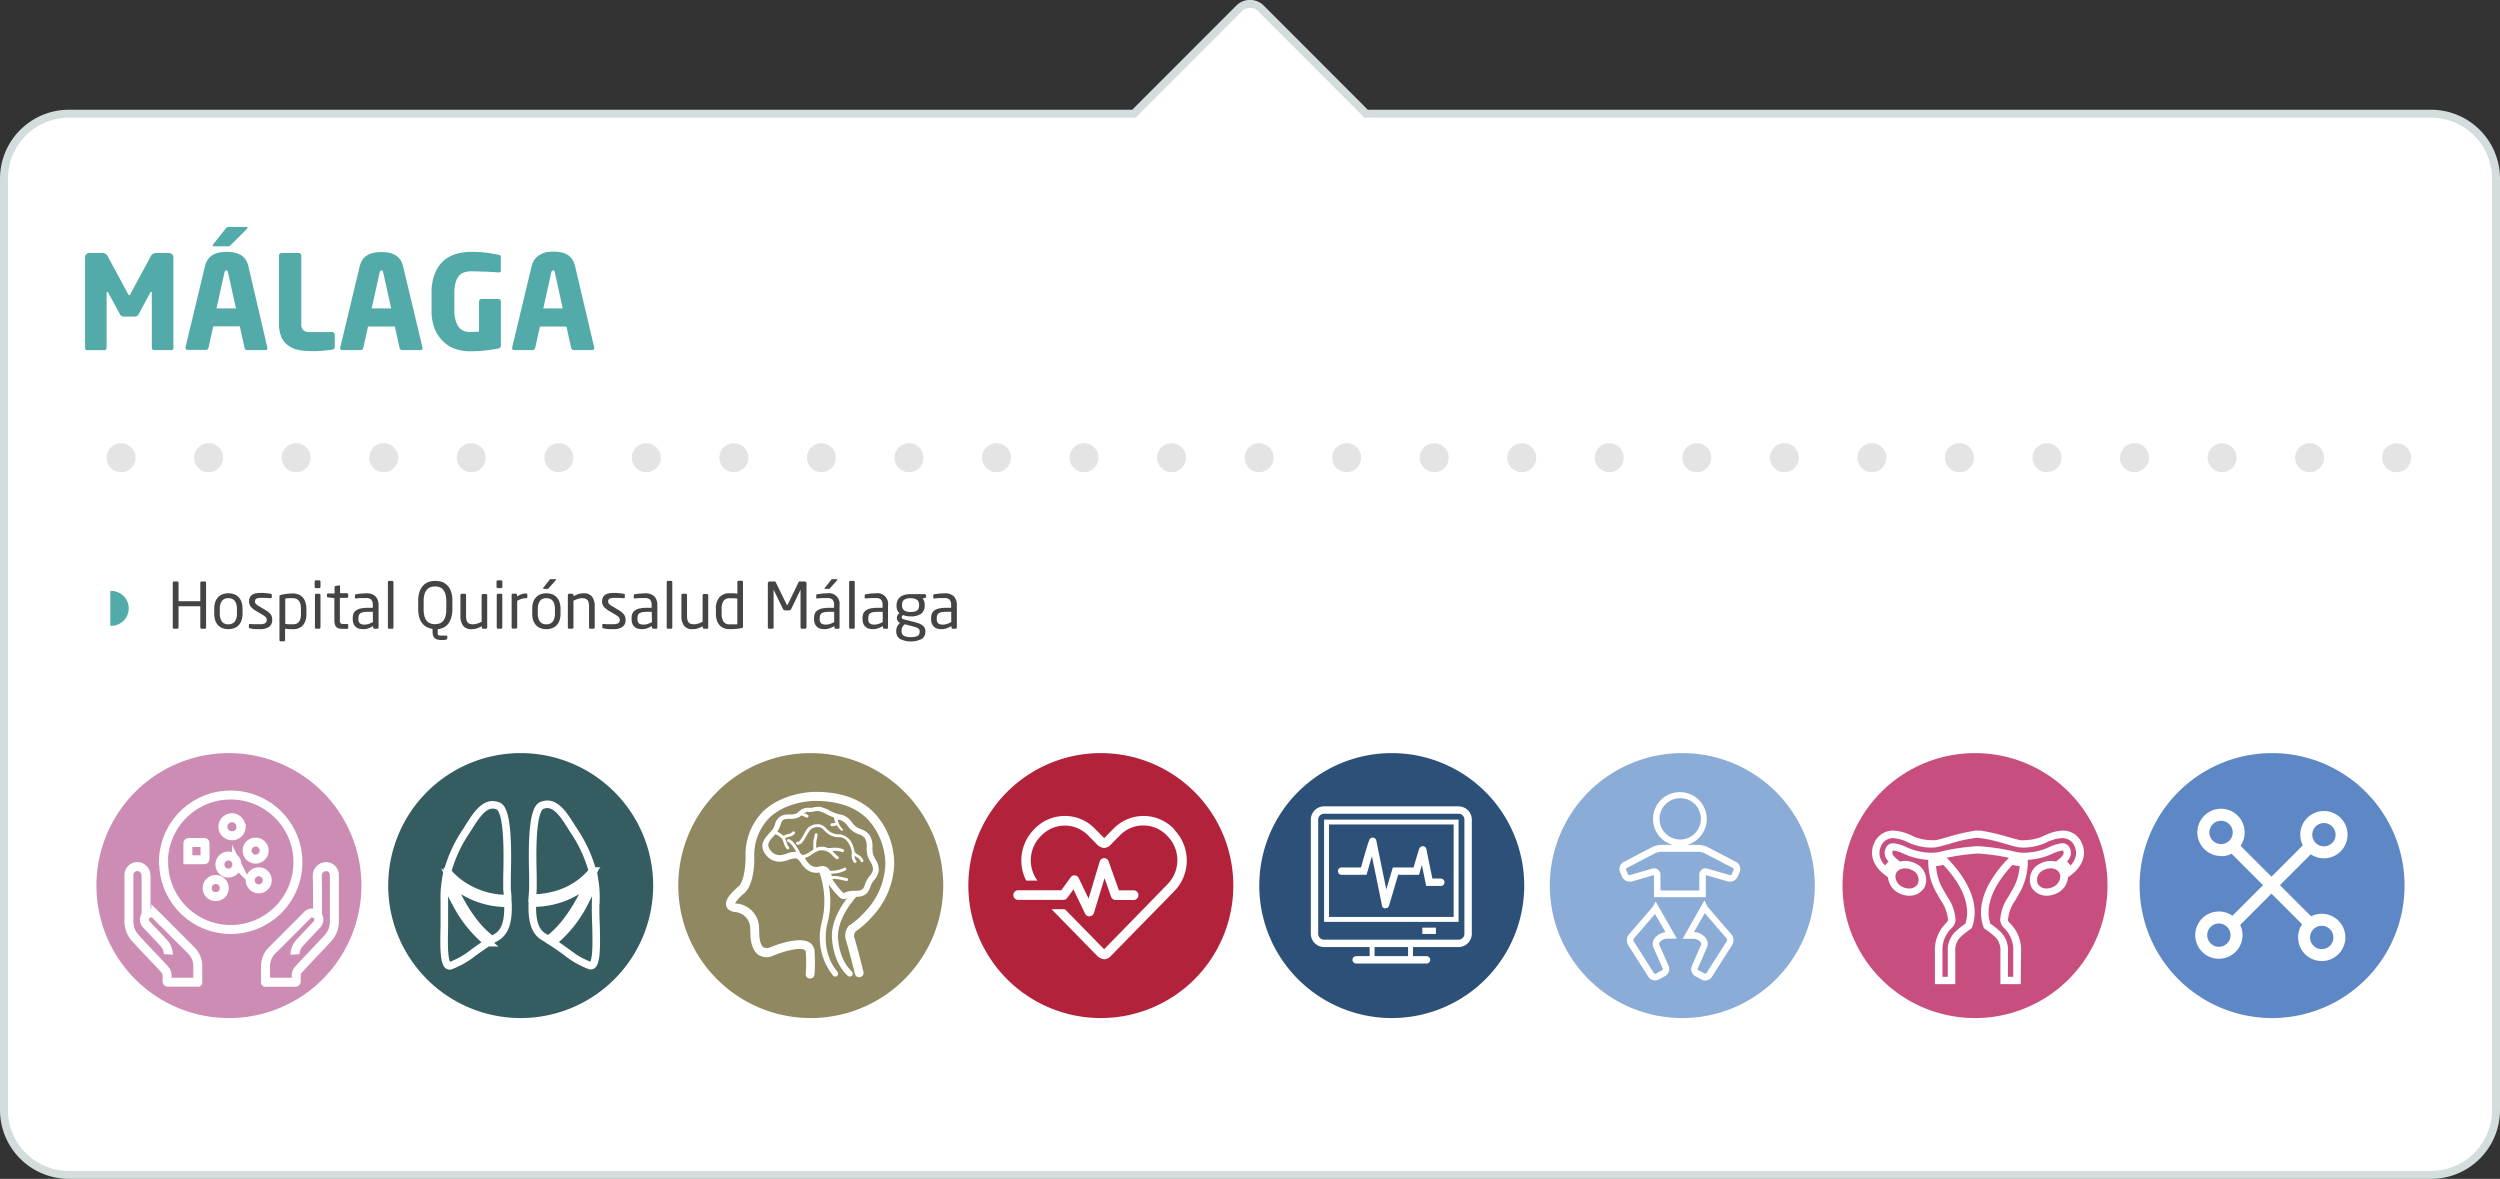 <svg id="b39276c7-96c7-4fc7-98d1-ea59fa91fa5f" data-name="Capa 1" xmlns="http://www.w3.org/2000/svg" xmlns:xlink="http://www.w3.org/1999/xlink" viewBox="0 0 471.78 222.47">
  <rect x="0" y="0" width="471.78" height="222.47" fill="#333333" stroke="none"/>
  <defs>
    <linearGradient id="aad34ce6-93f5-4c8c-8da5-0402773045c1" data-name="Degradado sin nombre" x1="-369.88" y1="2931.22" x2="-369.13" y2="2931.22" gradientTransform="matrix(106.67, 0, 0, -106.67, 39709.27, 312994.71)" gradientUnits="userSpaceOnUse">
      <stop offset="0" stop-color="#fff"/>
      <stop offset="1"/>
    </linearGradient>
    <mask id="e2575a14-0cfa-4ccc-a0b0-5ac00173b8ab" x="-2223.27" y="-903.78" width="4382.04" height="2391.31" maskUnits="userSpaceOnUse">
      <g transform="translate(-77.86 -28.42)">
        <rect x="-805.87" y="-1755.23" width="1702.98" height="4151.06" transform="translate(-277.75 310.16) rotate(-80.1)" fill="url(#aad34ce6-93f5-4c8c-8da5-0402773045c1)"/>
      </g>
    </mask>
    <clipPath id="b884598d-247d-495b-bdfd-481c0fd9cb1d" transform="translate(-77.86 -28.42)">
      <rect x="97.23" y="111.31" width="436.38" height="6.97" fill="none"/>
    </clipPath>
  </defs>
  <path d="M536.63,49.88h-201a1.67,1.67,0,0,0-.12-.16L315.81,30a2.92,2.92,0,0,0-4.11,0L292,49.72c-.05.05-.08.11-.13.16h-201A12.26,12.26,0,0,0,78.61,62.14V237.88a12.26,12.26,0,0,0,12.27,12.26H536.63a12.26,12.26,0,0,0,12.26-12.26V62.14A12.26,12.26,0,0,0,536.63,49.88Z" transform="translate(-77.86 -28.42)" fill="#fff" stroke="#d3dddd" stroke-miterlimit="10" stroke-width="1.5"/>
  <g>
    <path d="M110.45,94.41a.59.59,0,0,1-.29.07h-3.25a.37.37,0,0,1-.29-.14.61.61,0,0,1-.11-.35V83.71c0-.13,0-.2-.12-.2s-.13.06-.2.18L104,87.75a.8.8,0,0,1-.74.42h-2a.81.81,0,0,1-.74-.42L98.3,83.69c-.06-.12-.13-.18-.19-.18s-.13.07-.13.2V94a.54.54,0,0,1-.11.35.35.35,0,0,1-.28.14H94.34a.59.59,0,0,1-.29-.07.28.28,0,0,1-.13-.27V77a.8.8,0,0,1,.24-.62.92.92,0,0,1,.64-.22h2.32a1.15,1.15,0,0,1,1.09.66l3.77,7c.11.21.2.32.27.32s.17-.11.27-.32l3.77-7a1.15,1.15,0,0,1,1.09-.66h2.31a.9.9,0,0,1,.64.23.82.82,0,0,1,.25.63V94.14A.28.28,0,0,1,110.45,94.41Z" transform="translate(-77.86 -28.42)" fill="#52aaa9"/>
    <path d="M128.33,94.09q0,.39-.42.39h-3.45a.44.44,0,0,1-.32-.12A.66.66,0,0,1,124,94l-.89-4h-5l-.89,4a.66.66,0,0,1-.17.32.45.45,0,0,1-.32.12h-3.46c-.28,0-.41-.13-.41-.39a.09.09,0,0,1,0,0,.15.15,0,0,0,0-.07l3.67-15.29a3.87,3.87,0,0,1,.64-1.43,2.81,2.81,0,0,1,1-.82,4.06,4.06,0,0,1,1.19-.39,9.32,9.32,0,0,1,1.29-.09,9,9,0,0,1,1.27.09,4.09,4.09,0,0,1,1.18.39,2.78,2.78,0,0,1,1,.82,3.71,3.71,0,0,1,.64,1.43L128.31,94a.15.15,0,0,0,0,.07A.09.09,0,0,1,128.33,94.09Zm-3.77-22.68a.29.29,0,0,1-.1.2l-3,3-.24.23a.71.71,0,0,1-.35.07h-2.64c-.14,0-.22-.06-.22-.17a.36.36,0,0,1,.1-.25l2.29-2.88a1.94,1.94,0,0,1,.29-.29.69.69,0,0,1,.38-.08h3.23C124.47,71.24,124.56,71.29,124.56,71.41Zm-3.67,8.41a1.82,1.82,0,0,0-.1-.29c0-.06-.11-.08-.22-.08s-.3.12-.35.37l-1.5,6.8h3.67Z" transform="translate(-77.86 -28.42)" fill="#52aaa9"/>
    <path d="M140.56,94.39a7.29,7.29,0,0,1-.78.12l-1,.1-1.14.07-1.07,0a13,13,0,0,1-2.28-.2,4.69,4.69,0,0,1-1.92-.78A4,4,0,0,1,131,92.12a6.35,6.35,0,0,1-.49-2.71V76.66a.47.47,0,0,1,.14-.35.52.52,0,0,1,.35-.14h3.23a.49.49,0,0,1,.34.14.49.49,0,0,1,.15.35V89.41a1.82,1.82,0,0,0,.36,1.31,1.68,1.68,0,0,0,1.22.36h4.24a.45.45,0,0,1,.34.15.46.46,0,0,1,.15.34v2.3C141.05,94.15,140.89,94.32,140.56,94.39Z" transform="translate(-77.86 -28.42)" fill="#52aaa9"/>
    <path d="M157.62,94.09q0,.39-.42.39h-3.45a.44.44,0,0,1-.32-.12.77.77,0,0,1-.18-.32l-.88-4h-5.06l-.88,4a.67.67,0,0,1-.18.32.44.44,0,0,1-.32.12h-3.45q-.42,0-.42-.39s0,0,0,0,0,0,0-.07l3.67-15.29a3.87,3.87,0,0,1,.64-1.43,2.81,2.81,0,0,1,1-.82,3.87,3.87,0,0,1,1.19-.39,9.29,9.29,0,0,1,1.28-.09,8.93,8.93,0,0,1,1.27.09,4.06,4.06,0,0,1,1.19.39,2.78,2.78,0,0,1,1,.82,3.87,3.87,0,0,1,.64,1.43L157.59,94a.14.14,0,0,0,0,.07S157.62,94.07,157.62,94.09Zm-7.45-14.27a.86.86,0,0,0-.1-.29c0-.06-.1-.08-.22-.08s-.29.12-.34.37L148,86.62h3.68Z" transform="translate(-77.86 -28.42)" fill="#52aaa9"/>
    <path d="M172.29,79.75a.45.45,0,0,1-.27.07h-.08l-2.22-.13c-.88,0-1.85-.07-2.91-.07a4.05,4.05,0,0,0-1.34.2,2.25,2.25,0,0,0-1,.67,3.17,3.17,0,0,0-.64,1.3,7.64,7.64,0,0,0-.23,2v3.08a7.18,7.18,0,0,0,.26,2.1,3.74,3.74,0,0,0,.67,1.28,2.18,2.18,0,0,0,.9.64,3,3,0,0,0,.94.17c.67,0,1.3,0,1.89-.07V85.34a.52.52,0,0,1,.14-.35.43.43,0,0,1,.33-.15h3.16a.46.46,0,0,1,.34.15.49.49,0,0,1,.15.35v8.28a.54.54,0,0,1-.49.57q-1,.19-2.34.36a28.74,28.74,0,0,1-3.18.16,8.38,8.38,0,0,1-2.28-.35,6.17,6.17,0,0,1-2.29-1.23A6.82,6.82,0,0,1,160,90.72a9.14,9.14,0,0,1-.7-3.85V83.81a9.58,9.58,0,0,1,.67-3.88,6.39,6.39,0,0,1,1.73-2.41,6.18,6.18,0,0,1,2.42-1.23,10.68,10.68,0,0,1,2.67-.34,21.7,21.7,0,0,1,3.16.2c.87.14,1.54.26,2,.36.28,0,.42.17.42.37V79.5A.28.28,0,0,1,172.29,79.75Z" transform="translate(-77.86 -28.42)" fill="#52aaa9"/>
    <path d="M190,94.09q0,.39-.42.39h-3.45a.44.44,0,0,1-.32-.12.66.66,0,0,1-.17-.32l-.89-4h-5l-.89,4a.66.66,0,0,1-.17.32.45.45,0,0,1-.32.12h-3.45q-.42,0-.42-.39a.09.09,0,0,1,0,0,.15.15,0,0,0,0-.07l3.67-15.29a4,4,0,0,1,.64-1.43,2.81,2.81,0,0,1,1-.82A4.06,4.06,0,0,1,181,76a9.32,9.32,0,0,1,1.29-.09,9,9,0,0,1,1.27.09,4.09,4.09,0,0,1,1.18.39,2.78,2.78,0,0,1,1,.82,3.71,3.71,0,0,1,.64,1.43L190,94a.15.15,0,0,0,0,.07A.09.09,0,0,1,190,94.09Zm-7.44-14.27a1.82,1.82,0,0,0-.1-.29c0-.06-.11-.08-.22-.08s-.3.12-.35.37l-1.5,6.8h3.67Z" transform="translate(-77.86 -28.42)" fill="#52aaa9"/>
  </g>
  <g mask="url(#e2575a14-0cfa-4ccc-a0b0-5ac00173b8ab)">
    <g clip-path="url(#b884598d-247d-495b-bdfd-481c0fd9cb1d)">
      <line x1="39.37" y1="86.37" x2="444.01" y2="86.37" fill="none" stroke="#e4e4e4" stroke-linecap="round" stroke-linejoin="round" stroke-width="5.47" stroke-dasharray="0 16.52"/>
      <path d="M530.13,114.8h0m-429.42,0h0" transform="translate(-77.86 -28.42)" fill="none" stroke="#e4e4e4" stroke-linecap="round" stroke-linejoin="round" stroke-width="5.47"/>
    </g>
  </g>
  <g>
    <path d="M116.68,147a.28.28,0,0,1-.17.07h-.61a.26.26,0,0,1-.17-.07.23.23,0,0,1-.07-.17v-4h-4.11v4a.23.23,0,0,1-.07.17.26.26,0,0,1-.17.07h-.61a.24.24,0,0,1-.24-.24v-8.44a.24.24,0,0,1,.24-.24h.61a.26.26,0,0,1,.17.07.23.23,0,0,1,.07.17v3.48h4.11v-3.48a.23.23,0,0,1,.07-.17.26.26,0,0,1,.17-.07h.61a.28.28,0,0,1,.17.07.23.23,0,0,1,.07.17v8.44A.23.23,0,0,1,116.68,147Z" transform="translate(-77.86 -28.42)" fill="#444"/>
    <path d="M123.46,145.42a2.47,2.47,0,0,1-.51.93,2.24,2.24,0,0,1-.84.59,3.31,3.31,0,0,1-2.32,0,2.28,2.28,0,0,1-.83-.59,2.62,2.62,0,0,1-.51-.93,4.1,4.1,0,0,1-.16-1.2v-.91a4.1,4.1,0,0,1,.16-1.2,2.49,2.49,0,0,1,.51-.92,2.19,2.19,0,0,1,.83-.6,3.31,3.31,0,0,1,2.32,0,2.15,2.15,0,0,1,.84.6,2.36,2.36,0,0,1,.51.92,4.09,4.09,0,0,1,.17,1.2v.91A4.09,4.09,0,0,1,123.46,145.42Zm-.89-2.11a2.53,2.53,0,0,0-.38-1.46,1.42,1.42,0,0,0-1.24-.54,1.4,1.4,0,0,0-1.22.53,2.47,2.47,0,0,0-.39,1.47v.91a2.54,2.54,0,0,0,.38,1.47,1.39,1.39,0,0,0,1.23.54,1.41,1.41,0,0,0,1.23-.54,2.42,2.42,0,0,0,.39-1.47Z" transform="translate(-77.86 -28.42)" fill="#444"/>
    <path d="M129.22,145.41a1.5,1.5,0,0,1-.62,1.33,2.91,2.91,0,0,1-1.63.41h-.4l-.49,0-.52-.06-.48-.09c-.17,0-.25-.12-.25-.24v-.42a.16.16,0,0,1,.06-.13.25.25,0,0,1,.15-.05h0l.47.05.53,0,.49,0H127a1.74,1.74,0,0,0,.89-.18.71.71,0,0,0,.3-.67.68.68,0,0,0-.19-.48,3.45,3.45,0,0,0-.71-.51l-1.21-.72a3.73,3.73,0,0,1-.89-.74,1.51,1.51,0,0,1-.33-1,1.6,1.6,0,0,1,.16-.77,1.48,1.48,0,0,1,.46-.5,1.78,1.78,0,0,1,.68-.25,4.77,4.77,0,0,1,.87-.08c.33,0,.66,0,1,.05a8,8,0,0,1,.89.11.23.23,0,0,1,.23.24v.4a.18.18,0,0,1-.21.2h0l-.84-.06c-.34,0-.69,0-1,0a2.23,2.23,0,0,0-.81.12c-.21.08-.31.28-.31.58a.62.62,0,0,0,.21.47,2.7,2.7,0,0,0,.62.44l1.19.71a3.36,3.36,0,0,1,1,.86A1.66,1.66,0,0,1,129.22,145.41Z" transform="translate(-77.86 -28.42)" fill="#444"/>
    <path d="M135.06,146.39a2.43,2.43,0,0,1-2,.76l-.66,0-.74-.1v2.17a.24.24,0,0,1-.23.23h-.61a.2.2,0,0,1-.16-.07.21.21,0,0,1-.06-.16v-8.25a.3.3,0,0,1,.05-.18s.09-.08.21-.1a8.74,8.74,0,0,1,1.06-.2,9.12,9.12,0,0,1,1.14-.08,3,3,0,0,1,1.17.21,2,2,0,0,1,.81.6,2.35,2.35,0,0,1,.48.93,4.31,4.31,0,0,1,.16,1.23v.86A3.28,3.28,0,0,1,135.06,146.39Zm-.41-3a4.43,4.43,0,0,0-.07-.85,2,2,0,0,0-.26-.66,1.22,1.22,0,0,0-.48-.42,1.67,1.67,0,0,0-.75-.15,6.45,6.45,0,0,0-.76,0c-.26,0-.47.05-.64.08v4.75a5.94,5.94,0,0,0,.71.09l.69,0a1.83,1.83,0,0,0,.75-.13,1.2,1.2,0,0,0,.48-.41,1.87,1.87,0,0,0,.26-.64,4.65,4.65,0,0,0,.07-.87Z" transform="translate(-77.86 -28.42)" fill="#444"/>
    <path d="M138.27,139.34a.23.23,0,0,1-.17.07h-.62a.21.21,0,0,1-.16-.07.23.23,0,0,1-.08-.17v-1a.25.25,0,0,1,.08-.17.26.26,0,0,1,.16-.07h.62a.24.24,0,0,1,.24.24v1A.26.26,0,0,1,138.27,139.34Zm0,7.66a.26.26,0,0,1-.17.07h-.57a.26.26,0,0,1-.17-.07.23.23,0,0,1-.07-.17v-6.12a.24.24,0,0,1,.24-.24h.57a.24.24,0,0,1,.24.24v6.12A.23.23,0,0,1,138.24,147Z" transform="translate(-77.86 -28.42)" fill="#444"/>
    <path d="M143.38,147.09l-.4,0a2.62,2.62,0,0,1-.38,0,3.73,3.73,0,0,1-.72-.06,1.11,1.11,0,0,1-.51-.25,1,1,0,0,1-.3-.49,2.59,2.59,0,0,1-.11-.81v-4.18l-1.16-.14c-.15,0-.23-.08-.23-.21v-.33c0-.14.08-.21.23-.21H141v-1.18a.24.24,0,0,1,.22-.24l.63-.09h0a.17.17,0,0,1,.13,0,.25.25,0,0,1,.05.15v1.31h1.3a.2.2,0,0,1,.16.07.23.23,0,0,1,.08.17v.41a.28.28,0,0,1-.24.24H142v4.17a1,1,0,0,0,.14.63.82.82,0,0,0,.51.13h.67c.17,0,.25.05.25.17v.42Q143.59,147.06,143.38,147.09Z" transform="translate(-77.86 -28.42)" fill="#444"/>
    <path d="M149.23,147a.26.26,0,0,1-.17.07h-.55a.24.24,0,0,1-.16-.07.25.25,0,0,1-.08-.17v-.27a5.43,5.43,0,0,1-.88.42,2.63,2.63,0,0,1-1,.17,2.94,2.94,0,0,1-.74-.09,1.45,1.45,0,0,1-.63-.32,1.6,1.6,0,0,1-.43-.6,2.28,2.28,0,0,1-.16-.93v-.15a2.22,2.22,0,0,1,.15-.85,1.35,1.35,0,0,1,.49-.6,2.34,2.34,0,0,1,.89-.37,6.6,6.6,0,0,1,1.36-.12h.89v-.48a1.54,1.54,0,0,0-.29-1.06,1.34,1.34,0,0,0-1-.3c-.39,0-.73,0-1,0l-.8.07h-.06a.24.24,0,0,1-.15,0s-.07-.07-.07-.15v-.42c0-.13.09-.21.25-.23l.81-.11c.3,0,.65-.05,1.05-.05a2.34,2.34,0,0,1,1.8.6,2.37,2.37,0,0,1,.55,1.66v4.19A.25.25,0,0,1,149.23,147Zm-1-3.12h-.89a5.62,5.62,0,0,0-.9.06,1.4,1.4,0,0,0-.56.21.68.68,0,0,0-.29.36,1.42,1.42,0,0,0-.09.54v.15a1.07,1.07,0,0,0,.29.87,1.38,1.38,0,0,0,.82.22,2.63,2.63,0,0,0,.8-.12,4.37,4.37,0,0,0,.82-.36Z" transform="translate(-77.86 -28.42)" fill="#444"/>
    <path d="M152.05,147a.21.21,0,0,1-.15.07h-.63a.21.21,0,0,1-.15-.07.27.27,0,0,1-.06-.17v-8.56a.23.23,0,0,1,.06-.16.21.21,0,0,1,.15-.07h.63a.21.21,0,0,1,.15.07.23.23,0,0,1,.06.16v8.56A.27.27,0,0,1,152.05,147Z" transform="translate(-77.86 -28.42)" fill="#444"/>
    <path d="M163,145a3.42,3.42,0,0,1-.56,1.13,2.38,2.38,0,0,1-.87.71,3.41,3.41,0,0,1-1.11.33v.51a1.77,1.77,0,0,0,0,.37.42.42,0,0,0,.11.21.54.54,0,0,0,.23.1l.37,0H162a.38.38,0,0,1,.19,0,.16.16,0,0,1,.08.14v.41c0,.1-.09.18-.26.22a2.71,2.71,0,0,1-.72.07,3.71,3.71,0,0,1-.78-.07,1.24,1.24,0,0,1-.56-.24,1.09,1.09,0,0,1-.34-.49,2.11,2.11,0,0,1-.12-.77v-.54a3.22,3.22,0,0,1-1.09-.33,2.59,2.59,0,0,1-.86-.72,3.27,3.27,0,0,1-.56-1.12,5.6,5.6,0,0,1-.2-1.57v-1.54a5.06,5.06,0,0,1,.25-1.71,3,3,0,0,1,.68-1.17,2.65,2.65,0,0,1,1-.68,4.13,4.13,0,0,1,2.6,0,2.65,2.65,0,0,1,1,.68,3,3,0,0,1,.68,1.17,5.34,5.34,0,0,1,.24,1.71v1.54A5.73,5.73,0,0,1,163,145Zm-.92-3.12a4.76,4.76,0,0,0-.15-1.29,2.38,2.38,0,0,0-.42-.86,1.6,1.6,0,0,0-.67-.49,2.72,2.72,0,0,0-1.78,0,1.6,1.6,0,0,0-.67.49,2.24,2.24,0,0,0-.43.86,4.76,4.76,0,0,0-.15,1.29v1.54a4.76,4.76,0,0,0,.15,1.29,2.24,2.24,0,0,0,.43.86,1.6,1.6,0,0,0,.67.49,2.72,2.72,0,0,0,1.78,0,1.6,1.6,0,0,0,.67-.49,2.38,2.38,0,0,0,.42-.86,4.76,4.76,0,0,0,.15-1.29Z" transform="translate(-77.86 -28.42)" fill="#444"/>
    <path d="M169.75,147a.26.26,0,0,1-.17.07H169a.23.23,0,0,1-.16-.08.24.24,0,0,1-.06-.17v-.23a5,5,0,0,1-.94.42,3,3,0,0,1-1,.14,1.85,1.85,0,0,1-1.59-.65,3,3,0,0,1-.5-1.84v-3.95a.22.22,0,0,1,.07-.17.23.23,0,0,1,.17-.07h.58a.2.2,0,0,1,.16.07.23.23,0,0,1,.08.17v3.94a3.33,3.33,0,0,0,.07.76,1.35,1.35,0,0,0,.24.48.91.91,0,0,0,.42.26,2.05,2.05,0,0,0,.59.08,2.83,2.83,0,0,0,.79-.13,6.32,6.32,0,0,0,.83-.34v-5a.24.24,0,0,1,.24-.24h.58a.22.22,0,0,1,.17.07.25.25,0,0,1,.06.17v6.12A.27.27,0,0,1,169.75,147Z" transform="translate(-77.86 -28.42)" fill="#444"/>
    <path d="M172.58,139.34a.2.2,0,0,1-.16.07h-.62a.2.2,0,0,1-.16-.07.23.23,0,0,1-.08-.17v-1a.25.25,0,0,1,.08-.17.24.24,0,0,1,.16-.07h.62a.24.24,0,0,1,.16.07.25.25,0,0,1,.08.17v1A.23.23,0,0,1,172.58,139.34Zm0,7.66a.26.26,0,0,1-.17.07h-.57a.26.26,0,0,1-.17-.07.23.23,0,0,1-.07-.17v-6.12a.24.24,0,0,1,.24-.24h.57a.24.24,0,0,1,.24.24v6.12A.23.23,0,0,1,172.56,147Z" transform="translate(-77.86 -28.42)" fill="#444"/>
    <path d="M177.12,141.31a3.1,3.1,0,0,0-.81.11,4.16,4.16,0,0,0-.85.39v5a.23.23,0,0,1-.07.17.26.26,0,0,1-.17.07h-.58a.26.26,0,0,1-.17-.07.27.27,0,0,1-.06-.17v-6.12a.25.25,0,0,1,.06-.17.22.22,0,0,1,.17-.07h.56a.2.2,0,0,1,.16.07.23.23,0,0,1,.07.17V141a3.29,3.29,0,0,1,.87-.45,2.62,2.62,0,0,1,.82-.14c.17,0,.25.08.25.22v.5C177.37,141.24,177.29,141.31,177.12,141.31Z" transform="translate(-77.86 -28.42)" fill="#444"/>
    <path d="M183.47,145.42a2.47,2.47,0,0,1-.51.93,2.24,2.24,0,0,1-.84.59,3.31,3.31,0,0,1-2.32,0,2.28,2.28,0,0,1-.83-.59,2.62,2.62,0,0,1-.51-.93,4.1,4.1,0,0,1-.16-1.2v-.91a4.1,4.1,0,0,1,.16-1.2,2.49,2.49,0,0,1,.51-.92,2.19,2.19,0,0,1,.83-.6,3.31,3.31,0,0,1,2.32,0,2.15,2.15,0,0,1,.84.6,2.36,2.36,0,0,1,.51.92,4.09,4.09,0,0,1,.17,1.2v.91A4.09,4.09,0,0,1,183.47,145.42Zm-.89-2.11a2.53,2.53,0,0,0-.38-1.46,1.42,1.42,0,0,0-1.24-.54,1.4,1.4,0,0,0-1.22.53,2.47,2.47,0,0,0-.39,1.47v.91a2.54,2.54,0,0,0,.38,1.47,1.39,1.39,0,0,0,1.23.54,1.41,1.41,0,0,0,1.23-.54,2.42,2.42,0,0,0,.39-1.47Zm.23-5.51a.14.14,0,0,1-.05.1l-1.36,1.51a.94.94,0,0,1-.13.14.2.2,0,0,1-.14,0h-.65c-.07,0-.11,0-.11-.08a.17.17,0,0,1,0-.12l1.18-1.49.13-.14a.21.21,0,0,1,.15,0h.8C182.76,137.72,182.81,137.75,182.81,137.8Z" transform="translate(-77.86 -28.42)" fill="#444"/>
    <path d="M190,147a.26.26,0,0,1-.17.07h-.57a.26.26,0,0,1-.17-.07.23.23,0,0,1-.07-.17v-3.94a3.22,3.22,0,0,0-.08-.76,1.07,1.07,0,0,0-.24-.49.86.86,0,0,0-.41-.25,1.72,1.72,0,0,0-.59-.08,2.47,2.47,0,0,0-.79.13,5.8,5.8,0,0,0-.83.34v5.05a.24.24,0,0,1-.24.24h-.59a.24.24,0,0,1-.23-.24v-6.12a.22.22,0,0,1,.07-.17.2.2,0,0,1,.16-.07h.6a.2.2,0,0,1,.16.07.23.23,0,0,1,.07.17v.23a6.62,6.62,0,0,1,.93-.42,3.31,3.31,0,0,1,1-.14,1.91,1.91,0,0,1,1.59.65,3,3,0,0,1,.49,1.85v4A.23.23,0,0,1,190,147Z" transform="translate(-77.86 -28.42)" fill="#444"/>
    <path d="M195.91,145.41a1.47,1.47,0,0,1-.62,1.33,2.9,2.9,0,0,1-1.62.41h-.4l-.5,0-.52-.06-.48-.09c-.17,0-.25-.12-.25-.24v-.42a.16.16,0,0,1,.06-.13.25.25,0,0,1,.16-.05h0l.48.05.52,0,.5,0h.39a1.77,1.77,0,0,0,.89-.18.71.71,0,0,0,.3-.67.69.69,0,0,0-.2-.48,3.32,3.32,0,0,0-.7-.51l-1.22-.72a3.66,3.66,0,0,1-.88-.74,1.46,1.46,0,0,1-.34-1,1.6,1.6,0,0,1,.17-.77,1.36,1.36,0,0,1,.45-.5,1.83,1.83,0,0,1,.69-.25,4.57,4.57,0,0,1,.86-.08c.34,0,.66,0,1,.05a7.73,7.73,0,0,1,.89.11c.16,0,.23.1.23.24v.4a.18.18,0,0,1-.2.2h0l-.83-.06c-.35,0-.69,0-1,0a2.31,2.31,0,0,0-.81.12.56.56,0,0,0-.3.58.61.61,0,0,0,.2.47,2.94,2.94,0,0,0,.62.44l1.19.71a3.25,3.25,0,0,1,1,.86A1.59,1.59,0,0,1,195.91,145.41Z" transform="translate(-77.86 -28.42)" fill="#444"/>
    <path d="M201.85,147a.26.26,0,0,1-.17.07h-.55a.24.24,0,0,1-.24-.24v-.27a5.15,5.15,0,0,1-.89.42,2.55,2.55,0,0,1-1,.17,2.92,2.92,0,0,1-.73-.09,1.45,1.45,0,0,1-.63-.32,1.6,1.6,0,0,1-.43-.6,2.28,2.28,0,0,1-.16-.93v-.15a2.22,2.22,0,0,1,.15-.85,1.35,1.35,0,0,1,.49-.6,2.34,2.34,0,0,1,.89-.37,6.53,6.53,0,0,1,1.36-.12h.89v-.48a1.54,1.54,0,0,0-.29-1.06,1.34,1.34,0,0,0-1-.3c-.39,0-.73,0-1,0l-.8.07h-.06a.24.24,0,0,1-.15,0s-.07-.07-.07-.15v-.42c0-.13.09-.21.25-.23l.81-.11c.3,0,.65-.05,1.05-.05a2.34,2.34,0,0,1,1.8.6,2.37,2.37,0,0,1,.54,1.66v4.19A.23.23,0,0,1,201.85,147Zm-1-3.12H200a5.62,5.62,0,0,0-.9.06,1.4,1.4,0,0,0-.56.21.68.68,0,0,0-.29.36,1.42,1.42,0,0,0-.09.54v.15a1.07,1.07,0,0,0,.29.87,1.38,1.38,0,0,0,.82.22,2.63,2.63,0,0,0,.8-.12,4.37,4.37,0,0,0,.82-.36Z" transform="translate(-77.86 -28.42)" fill="#444"/>
    <path d="M204.67,147a.21.21,0,0,1-.15.07h-.63a.21.21,0,0,1-.15-.07.27.27,0,0,1-.06-.17v-8.56a.23.23,0,0,1,.06-.16.21.21,0,0,1,.15-.07h.63a.21.21,0,0,1,.15.07.23.23,0,0,1,.06.16v8.56A.27.27,0,0,1,204.67,147Z" transform="translate(-77.86 -28.42)" fill="#444"/>
    <path d="M211.47,147a.24.24,0,0,1-.16.07h-.6a.19.19,0,0,1-.16-.08.21.21,0,0,1-.07-.17v-.23a5,5,0,0,1-.94.42,2.91,2.91,0,0,1-1,.14,1.85,1.85,0,0,1-1.59-.65,3,3,0,0,1-.5-1.84v-3.95a.23.23,0,0,1,.08-.17.2.2,0,0,1,.16-.07h.58a.23.23,0,0,1,.17.07.22.22,0,0,1,.07.17v3.94a3.28,3.28,0,0,0,.08.76,1.09,1.09,0,0,0,.24.48.88.88,0,0,0,.41.26,2.1,2.1,0,0,0,.59.08,2.78,2.78,0,0,0,.79-.13,6.32,6.32,0,0,0,.83-.34v-5a.22.22,0,0,1,.07-.17.23.23,0,0,1,.17-.07h.59a.2.2,0,0,1,.16.07.26.26,0,0,1,.07.17v6.12A.28.28,0,0,1,211.47,147Z" transform="translate(-77.86 -28.42)" fill="#444"/>
    <path d="M218,146.86a.34.34,0,0,1-.21.09q-.57.11-1.11.15a10.12,10.12,0,0,1-1.1.05,3,3,0,0,1-1.17-.21,2.12,2.12,0,0,1-.81-.6,2.42,2.42,0,0,1-.48-.93,4.24,4.24,0,0,1-.16-1.22v-.87a3.25,3.25,0,0,1,.65-2.17,2.44,2.44,0,0,1,2-.77l.66,0c.26,0,.51.05.74.09v-2.23a.2.2,0,0,1,.07-.16.24.24,0,0,1,.16-.07h.61a.22.22,0,0,1,.16.07.23.23,0,0,1,.06.16v8.4A.49.49,0,0,1,218,146.86Zm-1-5.47a4.48,4.48,0,0,0-.71-.07h-.69a1.32,1.32,0,0,0-1.22.53,2.68,2.68,0,0,0-.34,1.48v.87a2.87,2.87,0,0,0,.33,1.51,1.36,1.36,0,0,0,1.23.53l.7,0,.7,0Z" transform="translate(-77.86 -28.42)" fill="#444"/>
    <path d="M229.94,147a.24.24,0,0,1-.16.07h-.58A.26.26,0,0,1,229,147a.23.23,0,0,1-.07-.17v-7.12s0,0,0,0,0,0,0,0l-1.72,3.55a.75.75,0,0,1-.21.27.57.57,0,0,1-.33.08h-.56a.57.57,0,0,1-.33-.08.75.75,0,0,1-.21-.27l-1.72-3.55s0,0,0,0,0,0,0,0v7.12a.23.23,0,0,1-.07.17.26.26,0,0,1-.17.07H223a.24.24,0,0,1-.24-.24V138.5a.34.34,0,0,1,.11-.25.33.33,0,0,1,.24-.1h.77a.76.76,0,0,1,.25,0,.41.41,0,0,1,.14.17l2,4.11c0,.09.08.13.14.13s.1,0,.14-.13l2-4.11a.41.41,0,0,1,.14-.17.72.72,0,0,1,.25,0h.77a.33.33,0,0,1,.24.1.34.34,0,0,1,.11.25v8.33A.25.25,0,0,1,229.94,147Z" transform="translate(-77.86 -28.42)" fill="#444"/>
    <path d="M236.28,147a.26.26,0,0,1-.17.07h-.55a.28.28,0,0,1-.17-.07.23.23,0,0,1-.07-.17v-.27a5.15,5.15,0,0,1-.89.42,2.55,2.55,0,0,1-1,.17,3.06,3.06,0,0,1-.74-.09,1.47,1.47,0,0,1-.62-.32,1.6,1.6,0,0,1-.43-.6,2.28,2.28,0,0,1-.16-.93v-.15a2.22,2.22,0,0,1,.15-.85,1.35,1.35,0,0,1,.49-.6,2.28,2.28,0,0,1,.89-.37,6.53,6.53,0,0,1,1.36-.12h.89v-.48a1.54,1.54,0,0,0-.29-1.06,1.36,1.36,0,0,0-1-.3c-.39,0-.73,0-1,0l-.8.07h-.06a.24.24,0,0,1-.15,0c-.05,0-.07-.07-.07-.15v-.42c0-.13.08-.21.25-.23l.81-.11a10.26,10.26,0,0,1,1-.05,2,2,0,0,1,2.34,2.26v4.19A.23.23,0,0,1,236.28,147Zm-1-3.12h-.89a5.62,5.62,0,0,0-.9.06,1.51,1.51,0,0,0-.57.21.71.71,0,0,0-.28.36,1.42,1.42,0,0,0-.09.54v.15a1.07,1.07,0,0,0,.29.87,1.36,1.36,0,0,0,.82.22,2.67,2.67,0,0,0,.8-.12,4.37,4.37,0,0,0,.82-.36Zm.58-6.08a.13.13,0,0,1,0,.1l-1.36,1.51-.13.14a.21.21,0,0,1-.15,0h-.64c-.08,0-.11,0-.11-.08a.13.13,0,0,1,.05-.12l1.17-1.49.13-.14a.25.25,0,0,1,.16,0h.79C235.84,137.72,235.88,137.75,235.88,137.8Z" transform="translate(-77.86 -28.42)" fill="#444"/>
    <path d="M239.1,147a.22.22,0,0,1-.16.07h-.62a.24.24,0,0,1-.16-.07.27.27,0,0,1-.06-.17v-8.56a.23.23,0,0,1,.06-.16.24.24,0,0,1,.16-.07h.62a.22.22,0,0,1,.16.07.23.23,0,0,1,.06.16v8.56A.27.27,0,0,1,239.1,147Z" transform="translate(-77.86 -28.42)" fill="#444"/>
    <path d="M245.44,147a.28.28,0,0,1-.17.07h-.55a.26.26,0,0,1-.17-.07.23.23,0,0,1-.07-.17v-.27a5.53,5.53,0,0,1-.89.42,2.63,2.63,0,0,1-1,.17,3,3,0,0,1-.74-.09,1.42,1.42,0,0,1-.62-.32,1.62,1.62,0,0,1-.44-.6,2.47,2.47,0,0,1-.16-.93v-.15a2.22,2.22,0,0,1,.15-.85,1.42,1.42,0,0,1,.49-.6,2.33,2.33,0,0,1,.9-.37,6.5,6.5,0,0,1,1.35-.12h.89v-.48a1.49,1.49,0,0,0-.29-1.06,1.33,1.33,0,0,0-1-.3c-.39,0-.74,0-1,0l-.81.07h-.06a.28.28,0,0,1-.15,0s-.06-.07-.06-.15v-.42c0-.13.08-.21.25-.23l.81-.11a10.26,10.26,0,0,1,1-.05,2,2,0,0,1,2.34,2.26v4.19A.28.28,0,0,1,245.44,147Zm-1-3.12h-.89a5.62,5.62,0,0,0-.9.06,1.46,1.46,0,0,0-.56.21.73.73,0,0,0-.29.36,1.66,1.66,0,0,0-.08.54v.15a1,1,0,0,0,.29.87,1.35,1.35,0,0,0,.81.22,2.74,2.74,0,0,0,.81-.12,4.6,4.6,0,0,0,.81-.36Z" transform="translate(-77.86 -28.42)" fill="#444"/>
    <path d="M252.54,141.21a.49.49,0,0,1-.16.06l-.43.09a1.4,1.4,0,0,1,.29.45,2.06,2.06,0,0,1,.12.78v.1a1.85,1.85,0,0,1-.64,1.52,3.15,3.15,0,0,1-2,.53,3.75,3.75,0,0,1-.81-.07,3.39,3.39,0,0,1-.59-.17.45.45,0,0,0-.3.41.32.32,0,0,0,.09.24.7.7,0,0,0,.29.14l1.78.46c.3.07.59.15.86.24a3.6,3.6,0,0,1,.74.33,1.61,1.61,0,0,1,.52.48,1.34,1.34,0,0,1,.19.71v.1a1.64,1.64,0,0,1-.63,1.36,4.62,4.62,0,0,1-4.2,0,1.66,1.66,0,0,1-.67-1.4v-.11a1.83,1.83,0,0,1,.23-.9,2,2,0,0,1,.53-.62l-.09,0a.89.89,0,0,1-.42-.39,1.34,1.34,0,0,1-.13-.54v0a1.07,1.07,0,0,1,.12-.48,1,1,0,0,1,.37-.38,1.83,1.83,0,0,1-.41-.6,2.1,2.1,0,0,1-.14-.79v-.1a2.36,2.36,0,0,1,.13-.78,1.71,1.71,0,0,1,.43-.68,2.17,2.17,0,0,1,.82-.48,4,4,0,0,1,1.29-.18h2.62a.26.26,0,0,1,.2.08.25.25,0,0,1,.08.18V141A.21.21,0,0,1,252.54,141.21Zm-1.13,6.3a.48.48,0,0,0-.08-.3.64.64,0,0,0-.25-.24,1.93,1.93,0,0,0-.45-.2l-.68-.19-1.36-.35a1.92,1.92,0,0,0-.42.49,1.38,1.38,0,0,0-.17.73v.11a1.14,1.14,0,0,0,.09.46.76.76,0,0,0,.28.34,1.54,1.54,0,0,0,.53.21,3.28,3.28,0,0,0,.83.08,3.81,3.81,0,0,0,.84-.07,1.55,1.55,0,0,0,.51-.2.69.69,0,0,0,.26-.33,1.2,1.2,0,0,0,.07-.44Zm-.11-4.92a1.7,1.7,0,0,0-.07-.51.94.94,0,0,0-.25-.4,1.34,1.34,0,0,0-.49-.27,2.56,2.56,0,0,0-.8-.1,2.35,2.35,0,0,0-.82.11,1.22,1.22,0,0,0-.49.28.89.89,0,0,0-.24.41,1.86,1.86,0,0,0-.06.48v.1a1.56,1.56,0,0,0,.06.41.88.88,0,0,0,.23.39,1.28,1.28,0,0,0,.49.3,2.39,2.39,0,0,0,.83.12,2.94,2.94,0,0,0,.8-.09,1.19,1.19,0,0,0,.49-.25.9.9,0,0,0,.25-.39,1.57,1.57,0,0,0,.07-.49Z" transform="translate(-77.86 -28.42)" fill="#444"/>
    <path d="M258.37,147a.26.26,0,0,1-.17.07h-.55a.24.24,0,0,1-.24-.24v-.27a5.15,5.15,0,0,1-.89.42,2.55,2.55,0,0,1-1,.17,2.92,2.92,0,0,1-.73-.09,1.45,1.45,0,0,1-.63-.32,1.6,1.6,0,0,1-.43-.6,2.28,2.28,0,0,1-.16-.93v-.15a2.22,2.22,0,0,1,.15-.85,1.35,1.35,0,0,1,.49-.6,2.34,2.34,0,0,1,.89-.37,6.53,6.53,0,0,1,1.36-.12h.89v-.48a1.54,1.54,0,0,0-.29-1.06,1.34,1.34,0,0,0-1-.3c-.39,0-.73,0-1,0l-.8.07h-.06a.24.24,0,0,1-.15,0c-.05,0-.07-.07-.07-.15v-.42c0-.13.09-.21.25-.23l.81-.11c.3,0,.65-.05,1.05-.05a2.34,2.34,0,0,1,1.8.6,2.37,2.37,0,0,1,.54,1.66v4.19A.23.23,0,0,1,258.37,147Zm-1-3.12h-.89a5.62,5.62,0,0,0-.9.06,1.4,1.4,0,0,0-.56.21.68.68,0,0,0-.29.36,1.42,1.42,0,0,0-.09.54v.15a1.07,1.07,0,0,0,.29.87,1.38,1.38,0,0,0,.82.22,2.63,2.63,0,0,0,.8-.12,4.37,4.37,0,0,0,.82-.36Z" transform="translate(-77.86 -28.42)" fill="#444"/>
  </g>
  <path d="M98.68,139.94v6.57a3.29,3.29,0,1,0,0-6.57Z" transform="translate(-77.86 -28.42)" fill="#52aaa9"/>
  <polygon points="133.12 142.12 133.14 142.41 133.14 142.13 133.12 142.12" fill="#fff"/>
  <polygon points="167.26 142.12 167.28 142.41 167.28 142.13 167.26 142.12" fill="#fff"/>
  <polygon points="221.04 142.12 221.05 142.41 221.06 142.13 221.04 142.12" fill="#fff"/>
  <g>
    <path d="M285.6,220.54a25,25,0,1,0-25-25,25,25,0,0,0,25,25" transform="translate(-77.86 -28.42)" fill="#b2223a"/>
    <path d="M299.53,185l-.2-.21a7.91,7.91,0,0,0-11.33,0l-1.76,1.8-1.77-1.8a7.91,7.91,0,0,0-11.33,0l-.2.21a8.33,8.33,0,0,0-1.42,9.6h2.11a6.48,6.48,0,0,1,.57-8.32l.2-.2a6.15,6.15,0,0,1,8.81,0l1.73,1.76,0,0h0a2.11,2.11,0,0,0,1.25.6,1.76,1.76,0,0,0,1.26-.6h0l.44-.45.1-.1,1.22-1.24a6.15,6.15,0,0,1,8.81,0l.2.2a6.47,6.47,0,0,1,0,9l-12,12.3L278.82,200H276.3l8.57,8.76,0,0h0a2.35,2.35,0,0,0,1.34.69,1.85,1.85,0,0,0,1.31-.65l0,0,11.95-12.21a8.3,8.3,0,0,0,0-11.57" transform="translate(-77.86 -28.42)" fill="#fff"/>
    <path d="M283.44,201.36a.9.9,0,0,1-.8-.5l-2.21-4.6-1.17,1.61a.89.89,0,0,1-.71.37H270a.91.91,0,0,1,0-1.82h8.14l1.77-2.44a.88.88,0,0,1,.79-.37.89.89,0,0,1,.72.51l1.87,3.88,2.09-7a.92.92,0,0,1,.83-.64.9.9,0,0,1,.86.6l1.94,5.48h2.78a.91.91,0,0,1,0,1.82h-3.41a.92.92,0,0,1-.84-.6l-1.24-3.52-2,6.56a.88.88,0,0,1-.78.63Z" transform="translate(-77.86 -28.42)" fill="#fff"/>
  </g>
  <g>
    <path d="M230.86,220.54a25,25,0,1,0-25-25,25,25,0,0,0,25,25" transform="translate(-77.86 -28.42)" fill="#8f8861"/>
    <path d="M242.88,181.85c-2.61-2.68-6.36-4-11.14-4-.25,0-6.07,0-9.93,3.75a11.64,11.64,0,0,0-3.25,8.62c0,1.63-.3,4.56-1.33,5.47s-2.7,2.4-2.31,3.72c.15.46.56,1,1.77,1.14a3.07,3.07,0,0,1,2.71,2.61l.07,1.43c0,.43,0,2.91,1.48,4a2.93,2.93,0,0,0,2.92.14c1.77-.76,4.74-1.59,5.79-1.07a.52.52,0,0,1,.25.28,28.54,28.54,0,0,1,0,4.24.81.81,0,0,0,.74.9h.09a.82.82,0,0,0,.82-.75,29,29,0,0,0,0-4.6l0-.13a2.14,2.14,0,0,0-1.14-1.43c-2.1-1-6.35.67-7.16,1a1.41,1.41,0,0,1-1.33,0c-.64-.45-.8-1.93-.78-2.59v0l-.07-1.52v0a4.67,4.67,0,0,0-4.2-4.13c-.13,0-.23,0-.3-.05a7.4,7.4,0,0,1,1.72-1.88l0,0c1.95-1.69,1.92-6.25,1.91-6.75a10,10,0,0,1,2.75-7.41c3.35-3.31,8.69-3.29,8.75-3.28,4.33,0,7.68,1.18,9.95,3.52a12.7,12.7,0,0,1,3.28,8.34,13.59,13.59,0,0,1-3.73,8.94,17.12,17.12,0,0,1-2.9,2.61l-.07,0-.05,0a2.84,2.84,0,0,0-.65,3c.43,1.34,1.64,6.19,1.66,6.24a.82.82,0,0,0,1,.6.81.81,0,0,0,.6-1c-.05-.21-1.25-5-1.69-6.38l0,0a1.24,1.24,0,0,1,.2-1.21,18.15,18.15,0,0,0,3.16-2.84,15.17,15.17,0,0,0,4.14-10,14.2,14.2,0,0,0-3.72-9.51" transform="translate(-77.86 -28.42)" fill="#fff"/>
    <path d="M239.42,191.2a.28.28,0,0,0,0-.39,1.13,1.13,0,0,1-.27-.89,3.53,3.53,0,0,0,.34.24,1.56,1.56,0,0,1,.77.77.29.29,0,0,0,.26.18l.1,0a.26.26,0,0,0,.16-.35,2.12,2.12,0,0,0-1-1.05,1.77,1.77,0,0,1-.67-.59,3.5,3.5,0,0,0-.26-1,3.09,3.09,0,0,0-2.48-2.25h-.17a2.89,2.89,0,0,1-2-.72c-.17-.14-.31-.28-.45-.41a2.07,2.07,0,0,0-1.86-.77,2.46,2.46,0,0,0-2.13,1.56l-.06.1-.24.41a7.29,7.29,0,0,1-.59.92c-.18.24-.28.31-.49.31h0a.28.28,0,1,0,0,.56,1.11,1.11,0,0,0,.94-.52,8.39,8.39,0,0,0,.64-1l.23-.4.06-.11c.49-.8.73-1.2,1.71-1.29a1.52,1.52,0,0,1,1.43.62c.13.13.29.28.47.43a3.38,3.38,0,0,0,2.35.85l.16,0c.88.07,1.52.68,2,1.89a3,3,0,0,1,.22.83.28.28,0,0,0,0,.09,3.05,3.05,0,0,1,0,.43,1.93,1.93,0,0,0,.44,1.53.31.31,0,0,0,.19.08.29.29,0,0,0,.21-.09" transform="translate(-77.86 -28.42)" fill="#fff"/>
    <path d="M236,205.08c0-3.45,2.88-6.79,3.45-7.42h.19c1.61-.09,2.13-.79,2.56-2.16a4.08,4.08,0,0,1,.63-1,3.68,3.68,0,0,0,.86-1.73,3.52,3.52,0,0,0-.63-2.18,4.72,4.72,0,0,1-.45-1,6.09,6.09,0,0,1-.11-1.24,3.91,3.91,0,0,0-.52-2.3,3.41,3.41,0,0,0-1.68-1.17,5.69,5.69,0,0,1-.71-.32,3.24,3.24,0,0,1-.91-.9,8.65,8.65,0,0,0-.59-.68,3.35,3.35,0,0,0-1.8-.89,4.83,4.83,0,0,1-.65-.17,7.43,7.43,0,0,1-1.21-.53,7.18,7.18,0,0,0-1.81-.71,2.28,2.28,0,0,0-.45,0,3.77,3.77,0,0,0-.8.11,3.69,3.69,0,0,1-.46.08,1.13,1.13,0,0,1-.26,0,2.14,2.14,0,0,0-.62,0,3.15,3.15,0,0,0-.93.33,2.85,2.85,0,0,0-.59.45,1.35,1.35,0,0,1-.45.32,2.73,2.73,0,0,1-1.1.14,4.1,4.1,0,0,0-1.44.18A2.42,2.42,0,0,0,224.1,184a3.22,3.22,0,0,1-.27.67,7.38,7.38,0,0,1-.81,1c-.89,1-2,2.21-.68,4A3.25,3.25,0,0,0,225.5,191a7.12,7.12,0,0,0,1.14-.3,4.15,4.15,0,0,1,1.23-.3.86.86,0,0,1,.45.11,3.16,3.16,0,0,1,.74.85,4.47,4.47,0,0,0,1.2,1.26,2.94,2.94,0,0,0,1.82.51,2.52,2.52,0,0,0,.41-.06,16.21,16.21,0,0,1,.47,9.28,11.51,11.51,0,0,0,2.09,10.16.55.55,0,0,0,.42.2.55.55,0,0,0,.36-.13.56.56,0,0,0,.07-.78c-3.37-4-1.9-9.08-1.89-9.15a16.58,16.58,0,0,0,.23-7.35l.17.23a12.89,12.89,0,0,0,1.84,2.17,1.46,1.46,0,0,0,.86.41,1,1,0,0,0,.52-.17.56.56,0,0,1,.15-.1c-1.14,1.47-2.93,4.24-2.93,7.2,0,.19,0,4.79,3,7.53a.57.57,0,0,0,.37.14.55.55,0,0,0,.41-.18.56.56,0,0,0,0-.78c-2.66-2.4-2.63-6.65-2.63-6.7M237.1,197l-.16-.13a12.3,12.3,0,0,1-1.64-2l-.2-.26a1.8,1.8,0,0,1-.16-.34,6.68,6.68,0,0,1,1.87.25l.76.16h.05a.27.27,0,0,0,.27-.21.28.28,0,0,0-.22-.33l-.74-.16a7,7,0,0,0-2.12-.25c0-.14-.07-.29-.11-.44a5.63,5.63,0,0,0,2.72-.62.27.27,0,1,0-.25-.48,5.49,5.49,0,0,1-2.69.55,1.65,1.65,0,0,0-.59-.65,1.53,1.53,0,0,0-.82-.24,2.45,2.45,0,0,0-.64.1,2,2,0,0,1-.39.07,1.82,1.82,0,0,1-1.2-.34,3.57,3.57,0,0,1-.88-1l-.23-.32a5.45,5.45,0,0,0,1.39-.74,5.42,5.42,0,0,1,1.27-.68,2.48,2.48,0,0,1,2.08.48,3.74,3.74,0,0,1,.55.51,3.71,3.71,0,0,0,.7.62.3.3,0,0,0,.15,0,.28.28,0,0,0,.24-.13.28.28,0,0,0-.09-.38,3.7,3.7,0,0,1-.6-.54c-.16-.16-.32-.32-.5-.47a3.72,3.72,0,0,1,1.82.18.32.32,0,0,0,.14,0,.27.27,0,0,0,.24-.13.28.28,0,0,0-.1-.38,4.42,4.42,0,0,0-2.3-.25l-.65,0a2.67,2.67,0,0,0-1.85-.15l-.33.13v-.93a4.08,4.08,0,0,1,.14-.85,6,6,0,0,0,.12-.66.27.27,0,1,0-.54-.07,5.79,5.79,0,0,1-.12.6,4.11,4.11,0,0,0-.15,1c0,.3,0,.61,0,.91,0,.1,0,.21,0,.32l-.52.33a4.3,4.3,0,0,1-1.49.73,3.36,3.36,0,0,0-.41-.34l-.16-.09a.24.24,0,0,0,0-.23l-.16-.28c-.58-1-1.19-1.89-1.85-2.09a.28.28,0,0,0-.35.19.28.28,0,0,0,.19.34c.52.15,1.21,1.3,1.54,1.85l0,0-.26,0a5.11,5.11,0,0,0-1.59.36,4.26,4.26,0,0,1-.91.24,2.14,2.14,0,0,1-2.13-.89c-.76-1.05-.34-1.59.59-2.64l.35-.39a3.34,3.34,0,0,1,1.26.88,2.86,2.86,0,0,1,.3.73,2.85,2.85,0,0,0,.59,1.16.25.25,0,0,0,.2.09.26.26,0,0,0,.19-.07.28.28,0,0,0,0-.39,2.45,2.45,0,0,1-.46-1,4.67,4.67,0,0,0-.24-.62,2.6,2.6,0,0,1,.68-.26,1.89,1.89,0,0,0,1.11-.59.28.28,0,1,0-.45-.33,1.43,1.43,0,0,1-.8.38,3.4,3.4,0,0,0-.85.33,4.26,4.26,0,0,0-1.19-.79,3.64,3.64,0,0,0,.24-.35,4.57,4.57,0,0,0,.38-.9c.19-.57.32-.9.71-1.05a3.29,3.29,0,0,1,1.07-.11,3.83,3.83,0,0,0,1.53-.23,2.54,2.54,0,0,0,.64-.42,6.07,6.07,0,0,1,.93.41.23.23,0,0,0,.14,0,.28.28,0,0,0,.24-.14.27.27,0,0,0-.11-.38,5.68,5.68,0,0,0-.7-.33,2.14,2.14,0,0,1,.59-.22,1.06,1.06,0,0,1,.31,0,1.93,1.93,0,0,0,.48,0,4.15,4.15,0,0,0,.6-.1,1.77,1.77,0,0,1,.78-.07,6.15,6.15,0,0,1,1.53.62,10,10,0,0,0,1.37.6h0a3.62,3.62,0,0,0,.27,1l-.14,0a1.91,1.91,0,0,1-.52.1h0a.28.28,0,0,0-.28.28.27.27,0,0,0,.28.27h0a2.35,2.35,0,0,0,.68-.12l.24-.06a4.17,4.17,0,0,0,.74.91A.28.28,0,0,0,237,185a3.35,3.35,0,0,1-1.06-1.89l.12,0a2.27,2.27,0,0,1,1.26.59,7.46,7.46,0,0,1,.51.59,4.13,4.13,0,0,0,1.22,1.16,5.88,5.88,0,0,0,.85.4,2.42,2.42,0,0,1,1.19.77,3,3,0,0,1,.32,1.68,6,6,0,0,0,.14,1.51,5.75,5.75,0,0,0,.56,1.24,2.76,2.76,0,0,1,.5,1.5,2.84,2.84,0,0,1-.66,1.22,4.81,4.81,0,0,0-.79,1.36c-.34,1.06-.54,1.33-1.57,1.39h-.46a5.51,5.51,0,0,0-1.45.19,2.74,2.74,0,0,0-.53.24" transform="translate(-77.86 -28.42)" fill="#fff"/>
  </g>
  <g>
    <path d="M450.57,220.54a25,25,0,1,0-25-25,25,25,0,0,0,25,25" transform="translate(-77.86 -28.42)" fill="#c84e7f"/>
    <path d="M459.2,214.14h-3.84v-6.08a3.56,3.56,0,0,0-1.06-2.9,20.37,20.37,0,0,0-1.87-1.45l-.17-.12-.08-.21c-1.37-3.77.22-8.31,4.5-12.78l.11-.12a.63.63,0,0,1,.21-.18,39.31,39.31,0,0,0-5.9-.81,39.69,39.69,0,0,0-5.9.81.67.67,0,0,1,.22.18l.11.12c4.27,4.47,5.87,9,4.49,12.78l-.07.21-.18.12a21.42,21.42,0,0,0-1.86,1.45,3.56,3.56,0,0,0-1.06,2.9v6.08H443v-6.08a7.09,7.09,0,0,1,2-5.33c.43-.49.47-.56.48-.71a7.61,7.61,0,0,0-1.38-3.71l-.41-.71-.19-.35a11.74,11.74,0,0,1-1.75-6l0-.57c-.49,0-1-.09-1.5-.17a13.59,13.59,0,0,1-2.32-.63l-.76-.32a7,7,0,0,0-2-.64h-.06a.47.47,0,0,0-.08.15.62.62,0,0,0,0,.56,2.78,2.78,0,0,0,.77.88l.62.5a4.1,4.1,0,0,1,2.84.32,3.39,3.39,0,0,1,1.81,4.48,3.27,3.27,0,0,1-2.94,1.64,4.21,4.21,0,0,1-1.86-.45,3.7,3.7,0,0,1-2.12-3l-.73-.58a6.36,6.36,0,0,1-1.9-2.3,4.27,4.27,0,0,1,0-3.55,3.82,3.82,0,0,1,2.19-2.15,4,4,0,0,1,1.48-.26,9.18,9.18,0,0,1,3.55,1l.57.25a9.27,9.27,0,0,0,3.08.56c.26,0,.51,0,.72,0s1.46-.35,2.34-.6a36.86,36.86,0,0,1,4.95-1.16v-.05h1.47v.05a36.63,36.63,0,0,1,4.93,1.16c.9.25,2,.56,2.35.6s.46,0,.73,0a9.19,9.19,0,0,0,3.07-.56l.58-.25a9,9,0,0,1,3.55-1,4,4,0,0,1,1.48.26,3.81,3.81,0,0,1,2.18,2.15,4.2,4.2,0,0,1,0,3.55,6.33,6.33,0,0,1-1.89,2.3l-.73.58a3.7,3.7,0,0,1-2.12,3,4.25,4.25,0,0,1-1.87.45,3.25,3.25,0,0,1-2.93-1.64,3.38,3.38,0,0,1,1.8-4.48,4.12,4.12,0,0,1,2.85-.32l.62-.51a2.71,2.71,0,0,0,.76-.87.59.59,0,0,0,0-.56.47.47,0,0,0-.08-.15h-.05a6.9,6.9,0,0,0-2,.65l-.77.32a13.59,13.59,0,0,1-2.32.63c-.5.08-1,.14-1.49.17l0,.57a11.84,11.84,0,0,1-1.75,6l-.19.35-.41.71a7.42,7.42,0,0,0-1.38,3.71c0,.15,0,.22.47.7a7.09,7.09,0,0,1,2,5.34Zm-2.42-1.39h1v-4.69a5.74,5.74,0,0,0-1.64-4.43,2.38,2.38,0,0,1-.82-1.55,8.52,8.52,0,0,1,1.56-4.45c.14-.24.27-.46.39-.69l.2-.35a10.27,10.27,0,0,0,1.53-4.72,10.88,10.88,0,0,1-1.37-.23c-3.74,4-5.22,7.89-4.17,11.09a15.92,15.92,0,0,1,1.92,1.53,4.86,4.86,0,0,1,1.41,3.8Zm-12.35,0h1v-4.69a4.82,4.82,0,0,1,1.41-3.8,15.79,15.79,0,0,1,1.91-1.53c1.05-3.2-.42-7.13-4.16-11.09a10.88,10.88,0,0,1-1.37.23,10,10,0,0,0,1.53,4.72l.19.35c.13.23.26.45.39.69a8.45,8.45,0,0,1,1.57,4.45,2.43,2.43,0,0,1-.82,1.55,5.71,5.71,0,0,0-1.65,4.43Zm20.4-20.46a2.64,2.64,0,0,0-1.22.29,2,2,0,0,0-1.19,2.62,1.83,1.83,0,0,0,1.67.89,2.81,2.81,0,0,0,1.22-.3,2.23,2.23,0,0,0,1.35-2.1,1.7,1.7,0,0,0-.16-.53,1.66,1.66,0,0,0-.91-.75,2.13,2.13,0,0,0-.76-.12m-27.45,0a2.43,2.43,0,0,0-.77.12,1.61,1.61,0,0,0-.9.75,1.47,1.47,0,0,0-.16.53,2.23,2.23,0,0,0,1.35,2.1,2.74,2.74,0,0,0,1.21.3,1.82,1.82,0,0,0,1.67-.89,2,2,0,0,0-1.19-2.62,2.6,2.6,0,0,0-1.21-.29m-2.22-5.71a2.47,2.47,0,0,0-2.36,1.57,3,3,0,0,0,0,2.45,4.37,4.37,0,0,0,.81,1.16,3.54,3.54,0,0,1,.64-.76,2.93,2.93,0,0,1-.54-.79,1.92,1.92,0,0,1,0-1.67,1.56,1.56,0,0,1,.83-.89,1.66,1.66,0,0,1,.61-.1,7.2,7.2,0,0,1,2.55.77l.7.29a10.61,10.61,0,0,0,2,.55,10.32,10.32,0,0,0,1.89.18h.07a8.83,8.83,0,0,0,1-.06c.35-.05.88-.18,1.26-.28a41.58,41.58,0,0,1,6.45-.9,41.39,41.39,0,0,1,6.45.9c.38.1.92.23,1.26.28a9.2,9.2,0,0,0,1,.06h.06a10.24,10.24,0,0,0,1.89-.18,10.91,10.91,0,0,0,2.06-.55l.69-.29a7.31,7.31,0,0,1,2.56-.77,1.64,1.64,0,0,1,.6.1,1.54,1.54,0,0,1,.84.89,2,2,0,0,1,0,1.67,3.09,3.09,0,0,1-.54.79,3.85,3.85,0,0,1,.64.76,4.32,4.32,0,0,0,.8-1.16,3,3,0,0,0,0-2.45,2.47,2.47,0,0,0-1.4-1.4,2.52,2.52,0,0,0-1-.17,7.8,7.8,0,0,0-3,.85c-.25.11-.48.21-.65.27a10.38,10.38,0,0,1-3.59.67,8.46,8.46,0,0,1-.91-.05c-.42-.06-1.29-.3-2.55-.65a26.2,26.2,0,0,0-5.27-1.15h0a25.85,25.85,0,0,0-5.26,1.15c-1.28.35-2.14.59-2.57.65a8.12,8.12,0,0,1-.9.05,10.34,10.34,0,0,1-3.59-.67c-.18-.06-.41-.16-.65-.27a7.8,7.8,0,0,0-3-.85" transform="translate(-77.86 -28.42)" fill="#fff"/>
  </g>
  <g>
    <path d="M395.33,220.54a25,25,0,1,0-25-25,25,25,0,0,0,25,25" transform="translate(-77.86 -28.42)" fill="#8bacd6"/>
    <path d="M399.71,213.47h0a1.46,1.46,0,0,1-.68-.17l-1.25-.66a1.53,1.53,0,0,1-.66-1.92l1.77-4a.57.57,0,0,0-.12-.53l-.27-.24a1.81,1.81,0,0,0-1-.37h-2.1l4.11-7.26.51,1.06a1.28,1.28,0,0,0,.17.27l4.41,5.1a1.75,1.75,0,0,1,.14,2l-3.81,6a1.49,1.49,0,0,1-1.25.69m-2.14-9.15a3,3,0,0,1,1.74.68l.28.24a1.8,1.8,0,0,1,.43,2l-1.76,4a.22.22,0,0,0,.1.28l1.25.66a.13.13,0,0,0,.1,0,.3.3,0,0,0,.22-.11l3.81-6a.49.49,0,0,0,0-.51l-4.14-4.79Zm-7.36,9.15h0a1.49,1.49,0,0,1-1.26-.69l-3.82-6a1.76,1.76,0,0,1,.16-2l4.41-5.1a1.74,1.74,0,0,0,.1-.16l.54-.93,4,7h-1.94a1.84,1.84,0,0,0-1,.37l-.27.24a.57.57,0,0,0-.12.53l1.77,4a1.53,1.53,0,0,1-.66,1.92l-1.25.66a1.45,1.45,0,0,1-.67.17m0-12.55-4,4.66a.49.49,0,0,0,0,.51l3.81,6a.28.28,0,0,0,.22.11.16.16,0,0,0,.1,0l1.25-.66a.24.24,0,0,0,.1-.28l-1.76-4a1.79,1.79,0,0,1,.43-2l.27-.24a3.16,3.16,0,0,1,1.58-.67Zm9.6-3.17h-9.79v-4.17l-4.22,1.22a1.6,1.6,0,0,1-.39,0,1.54,1.54,0,0,1-1.41-.93l-.37-.87a1.51,1.51,0,0,1,.68-1.9l5.35-2.79a4.31,4.31,0,0,1,1.77-.43h2.14a5.07,5.07,0,1,1,2.69,0h2.15a4.35,4.35,0,0,1,1.77.43l5.35,2.79a1.51,1.51,0,0,1,.67,1.9l-.37.87a1.53,1.53,0,0,1-1.41.93,1.74,1.74,0,0,1-.39,0l-4.22-1.22Zm-8.55-1.26h7.32v-2.94a1.18,1.18,0,0,1,1.17-1.24,1.22,1.22,0,0,1,.37.05l4.24,1.23a.34.34,0,0,0,.34-.17l.37-.86a.25.25,0,0,0-.11-.29l-5.35-2.79a3.12,3.12,0,0,0-1.2-.3h-7a3.17,3.17,0,0,0-1.21.3l-5.35,2.79a.25.25,0,0,0-.1.29l.37.86a.32.32,0,0,0,.33.17l4.25-1.23a1.08,1.08,0,0,1,.36-.05,1.18,1.18,0,0,1,1.18,1.24ZM395,179.05a3.9,3.9,0,1,0,3.83,3.9,3.87,3.87,0,0,0-3.83-3.9" transform="translate(-77.86 -28.42)" fill="#fff"/>
  </g>
  <g>
    <path d="M121.06,220.54a25,25,0,1,0-25-25,25,25,0,0,0,25,25" transform="translate(-77.86 -28.42)" fill="#cc8cb3"/>
    <path d="M137.79,201.48c0-1.89,0-5.81-.06-7.69a2.61,2.61,0,0,1,.1-.69,1.65,1.65,0,0,1,1.75-1.13,1.59,1.59,0,0,1,1.38,1.58c0,2.94,0,5.86,0,8.79a4.58,4.58,0,0,1-1.23,3.14c-.89,1-1.8,1.92-2.7,2.88s-1.92,2-2.87,3.08a1.57,1.57,0,0,0-.4,1.1c0,.33,0,.66,0,1,0,.14,0,.24-.21.24h-5.47l-.11,0a5.66,5.66,0,0,1,0-.57c0-.79,0-1.58,0-2.38a4.2,4.2,0,0,1,1.26-3.08c1.36-1.35,3.22-3.22,5.78-5.79l.88-.88a1.18,1.18,0,0,1,1.34-.26,1.16,1.16,0,0,1,.8,1,1.38,1.38,0,0,1-.43,1.13c-1,1.08-2.05,2.17-3.06,3.27a3.31,3.31,0,0,0-1,2.09,1.76,1.76,0,0,0,0,.23m-28.12-7.07c0-1.89,0-5.81,0-7.69a2.61,2.61,0,0,0-.1-.69,1.65,1.65,0,0,0-1.74-1.13,1.59,1.59,0,0,0-1.39,1.58c0,2.94,0,5.86,0,8.79a4.59,4.59,0,0,0,1.24,3.14c.88,1,1.79,1.92,2.69,2.88s1.92,2,2.88,3.08a1.61,1.61,0,0,1,.39,1.1c0,.33,0,.66,0,1,0,.14,0,.24.22.24h5.46l.11,0a5.66,5.66,0,0,0,0-.57c0-.79,0-1.58,0-2.38a4.17,4.17,0,0,0-1.26-3.08c-1.36-1.35-3.22-3.22-5.78-5.79-.3-.29-.58-.59-.88-.88a1.18,1.18,0,0,0-1.34-.26,1.15,1.15,0,0,0-.8,1,1.38,1.38,0,0,0,.43,1.13c1,1.08,2.06,2.17,3.07,3.27a3.41,3.41,0,0,1,1,2.09,1.76,1.76,0,0,1,0,.23m-.92-17.41a12.69,12.69,0,1,1,12.76,12.71A12.67,12.67,0,0,1,108.75,191.14Zm14.62-6.66a1.7,1.7,0,1,0-1.68,1.68A1.68,1.68,0,0,0,123.37,184.48ZM120.18,196a1.61,1.61,0,1,0-3.22,0,1.56,1.56,0,0,0,1.71,1.6A1.54,1.54,0,0,0,120.18,196Zm4.31-7.08a1.61,1.61,0,1,0,1.61-1.59A1.6,1.6,0,0,0,124.49,188.9Zm2.07,7.23a1.61,1.61,0,1,0,0-3.21,1.61,1.61,0,0,0,0,3.21Zm-4-4.58a1.6,1.6,0,0,0-1.59-1.61,1.61,1.61,0,1,0,0,3.22A1.6,1.6,0,0,0,122.55,191.55Zm-9.25-.91h3.07c.17,0,.17-.12.17-.24,0-.93,0-1.86,0-2.79,0-.15,0-.22-.22-.22h-2.79c-.16,0-.23.05-.23.23,0,.71,0,1.44,0,2.15Z" transform="translate(-77.86 -28.42)" fill="none" stroke="#fff" stroke-miterlimit="10" stroke-width="1.69"/>
  </g>
  <g>
    <path d="M340.5,220.54a25,25,0,1,0-25-25,25,25,0,0,0,25,25" transform="translate(-77.86 -28.42)" fill="#2d5078"/>
    <path d="M349.7,194.21h-1.53c-.34-1.64-1.11-5.39-1.13-5.53a.7.7,0,0,0-.81-.56.69.69,0,0,0-.56.56s0,.07-.05.1c-.22.63-.74,2.44-1,3.34h-3.92l-.15.5-1.08,3.64c-.71-3.47-1.85-9-1.88-9.21a.69.69,0,0,0-.8-.55.68.68,0,0,0-.57.6.61.61,0,0,0-.07.14c-.34.93-1.13,3.73-1.45,4.88h-3.57a.7.7,0,1,0,0,1.39h4.62l.14-.51s.45-1.57.87-3c.71,3.47,1.86,9.1,1.87,9.18s0,0,0,.05a.69.69,0,0,0,.47.6.93.93,0,0,0,.22,0,.69.69,0,0,0,.66-.48s0,0,1.73-5.84h3.94l.15-.51s.17-.62.38-1.36c.34,1.62.7,3.38.7,3.42l.12.55h2.67a.7.7,0,1,0,0-1.39" transform="translate(-77.86 -28.42)" fill="#fff"/>
    <path d="M353.1,180.59H327.74a2.51,2.51,0,0,0-2.51,2.51v21.53a2.51,2.51,0,0,0,2.51,2.51h8.59v1.72h-2.55a.69.69,0,0,0-.69.69.7.7,0,0,0,.69.7h13.28a.71.71,0,0,0,.7-.7.7.7,0,0,0-.7-.69h-2.55v-1.72h8.59a2.51,2.51,0,0,0,2.51-2.51V183.1a2.51,2.51,0,0,0-2.51-2.51m-9.52,28.27h-6.32v-1.72h6.32Zm10.63-4.23a1.12,1.12,0,0,1-1.11,1.12H327.74a1.12,1.12,0,0,1-1.12-1.12V183.1a1.12,1.12,0,0,1,1.12-1.12H353.1a1.12,1.12,0,0,1,1.11,1.12Z" transform="translate(-77.86 -28.42)" fill="#fff"/>
    <path d="M327.73,202.39h25.38v-19.3H327.73Zm.93-18.38h23.52v17.45H328.66Z" transform="translate(-77.86 -28.42)" fill="#fff"/>
    <rect x="268.41" y="175.06" width="2.57" height="1.19" fill="#fff"/>
  </g>
  <rect x="274.57" y="142.12" width="2.57" height="1.19" fill="#fff"/>
  <g>
    <path d="M176.12,220.54a25,25,0,1,0-25-25,25,25,0,0,0,25,25" transform="translate(-77.86 -28.42)" fill="#345c61"/>
    <path d="M178.31,197.91c6.26-.11,9.73-3.09,11.36-5.11a25.89,25.89,0,0,0-3.54-7.65l-.43-.68c-1.26-2-2.68-4.27-4.54-4.27a2.87,2.87,0,0,0-1.07.23c-2,.82-1.75,9.55-1.66,13.28,0,1.19,0,2.06,0,2.45C178.4,196.76,178.35,197.34,178.31,197.91Zm12,.39a19.55,19.55,0,0,0-.23-3.65,39.34,39.34,0,0,1-1.86,4,23.21,23.21,0,0,1-6.08,7.63c1,.63,1.8,1.22,2.56,1.77a16.22,16.22,0,0,0,4.38,2.54.88.88,0,0,0,.29.06.42.42,0,0,0,.33-.14c.78-.8.71-4.1.64-7.29C190.27,201.59,190.23,199.92,190.28,198.3ZM189,194.89a15.68,15.68,0,0,1-10.68,3.94c-.09,2.86.27,5.28,2.16,6.39l.84.51C185.05,203,187.64,198,189,194.89ZM164.5,195a15.18,15.18,0,0,0,9.17,3c0-.57-.07-1.15-.13-1.74,0-.39,0-1.26,0-2.45.1-3.73.31-12.46-1.65-13.28a2.87,2.87,0,0,0-1.07-.23c-1.85,0-3.28,2.27-4.54,4.27l-.43.68a25.7,25.7,0,0,0-3.54,7.66A12.69,12.69,0,0,0,164.5,195Zm-.6.7c-.3-.23-.58-.47-.83-.7,1.31,3.08,3.89,8.09,7.65,10.78l.85-.51c1.88-1.11,2.24-3.53,2.15-6.39A16.07,16.07,0,0,1,163.9,195.65Zm-.1,3a39.34,39.34,0,0,1-1.86-4,19.55,19.55,0,0,0-.23,3.65c0,1.63,0,3.29,0,4.9-.07,3.19-.14,6.49.64,7.29a.52.52,0,0,0,.62.08,16.18,16.18,0,0,0,4.37-2.54c.77-.55,1.6-1.14,2.57-1.77A23.21,23.21,0,0,1,163.8,198.63Z" transform="translate(-77.86 -28.42)" fill="none" stroke="#fff" stroke-miterlimit="10" stroke-width="1.43"/>
  </g>
  <g>
    <path d="M506.63,220.54a25,25,0,1,0-25-25,25,25,0,0,0,25,25" transform="translate(-77.86 -28.42)" fill="#5d87c5"/>
    <path d="M497,183.31a2.2,2.2,0,1,0,2.2,2.2,2.21,2.21,0,0,0-2.2-2.2m0,6.65a4.46,4.46,0,1,1,4.45-4.45A4.45,4.45,0,0,1,497,190" transform="translate(-77.86 -28.42)" fill="#fff"/>
    <path d="M516,203.13a2.2,2.2,0,1,0,2.2,2.19,2.2,2.2,0,0,0-2.2-2.19m0,6.65a4.46,4.46,0,1,1,4.46-4.46,4.46,4.46,0,0,1-4.46,4.46" transform="translate(-77.86 -28.42)" fill="#fff"/>
    <rect x="505.53" y="184.95" width="2.26" height="21.34" transform="translate(-67.77 387.19) rotate(-45.01)" fill="#fff"/>
    <path d="M496.6,202.69a2.2,2.2,0,1,0,2.19,2.2,2.21,2.21,0,0,0-2.19-2.2m0,6.66a4.46,4.46,0,1,1,4.45-4.46,4.46,4.46,0,0,1-4.45,4.46" transform="translate(-77.86 -28.42)" fill="#fff"/>
    <path d="M516.41,183.74a2.2,2.2,0,1,0,2.2,2.2,2.21,2.21,0,0,0-2.2-2.2m0,6.65a4.46,4.46,0,1,1,4.46-4.45,4.45,4.45,0,0,1-4.46,4.45" transform="translate(-77.86 -28.42)" fill="#fff"/>
    <polygon points="422.1 175.19 420.51 173.59 435.6 158.49 437.19 160.09 422.1 175.19" fill="#fff"/>
  </g>
</svg>

